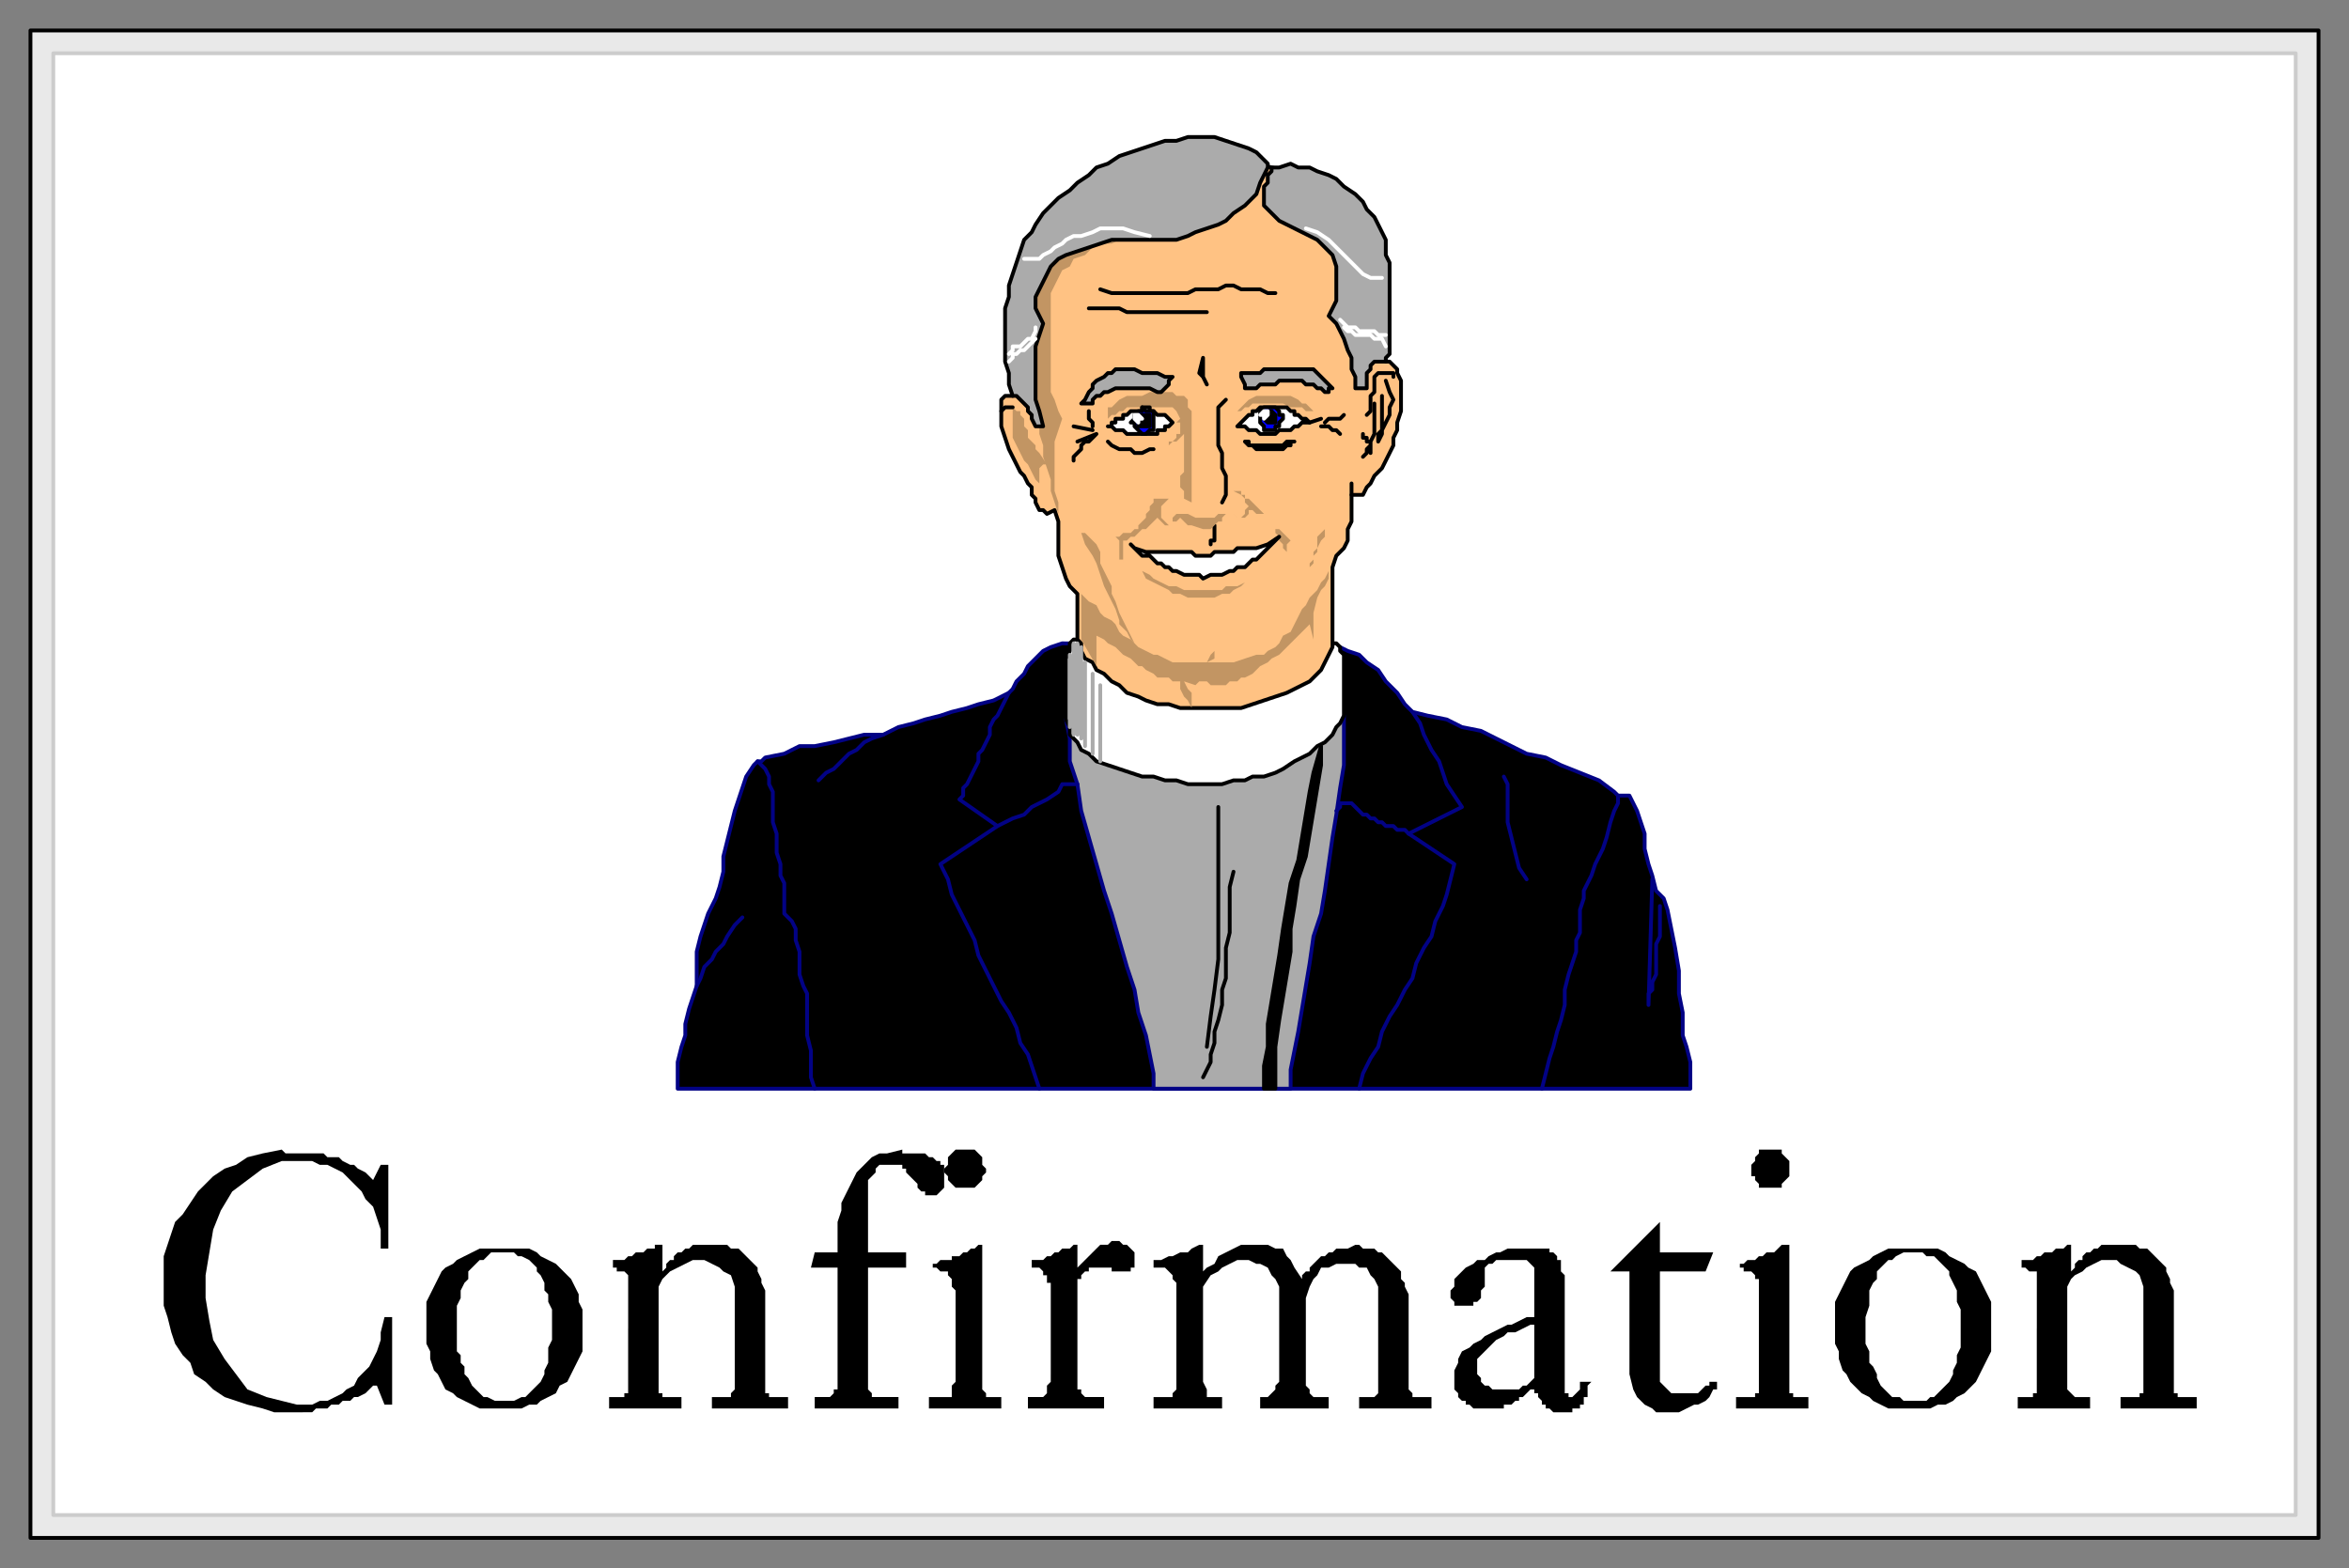 <svg xmlns="http://www.w3.org/2000/svg" fill-rule="evenodd" height="412" preserveAspectRatio="none" stroke-linecap="round" width="617"><rect width="100%" height="100%" fill="#808080" stroke="none"/><style>.brush0{fill:#fff}.pen0{stroke:#000;stroke-width:1;stroke-linejoin:round}.brush2{fill:#000}.pen2{stroke:#020285;stroke-width:1;stroke-linejoin:round}.brush3{fill:#ababab}.brush5{fill:#c29563}.pen4{stroke:none}.pen5{stroke:#fff;stroke-width:1;stroke-linejoin:round}.pen6{stroke:none}</style><path class="pen0" style="fill:#e9e9e9" d="M8 8h601v396H8V8z"/><path class="brush0" style="stroke:#ccc;stroke-width:1;stroke-linejoin:round" d="M14 14h589v384H14V14z"/><path class="pen2 brush2" d="M178 286v-7l1-4 1-3v-3l1-4 1-3 1-3v-9l1-4 1-3 1-3 2-4 1-3 1-4v-4l1-4 1-4 1-4 1-3 1-3 1-3 2-3 1-1h1l1-1h0l5-1 4-2h4l5-1 4-1 4-1h5l4-2 4-1 3-1 4-1 3-1 4-1 3-1 4-1 4-2 1-1 1-2 2-2 1-2 2-2 2-2 2-1 3-1 73 1 2 1 3 1 2 2 3 2 2 3 3 3 2 3 2 2 4 1 5 1 4 2 5 1 4 2 4 2 4 2 5 1 4 2 5 2 5 2 4 3 1 1h3l2 4 1 3 1 3v4l1 4 1 3 1 4 2 2 1 3 1 5 1 5 1 6v6l1 5v6l1 3 1 4v7H178z"/><path class="pen2 brush3" d="m280 189 1 5v6l2 6 1 7 2 7 2 7 2 7 2 6 2 7 2 7 2 6 1 6 2 6 1 5 1 5v4h36v-5l1-5 1-5 1-6 1-6 1-6 1-7 2-6 1-6 1-7 1-7 1-6 1-7 1-6v-13l-73 1z"/><path class="pen0 brush0" d="M280 189v-16l1-2v-2l1-1 69 1h0l1 1v1l1 1v16l-1 2-1 1-1 2-2 2-2 1-2 2-2 1-2 1-3 2-2 1-3 1h-3l-2 1h-3l-3 1h-9l-3-1h-3l-3-1h-3l-3-1-3-1-3-1-3-1-2-2-2-1-1-2-2-2v-2l-1-2z"/><path class="pen0" style="fill:#ffc283" d="M350 169v-20l1-3 2-2 1-2v-3l1-2v-7h3l1-2 1-1 1-2 1-1 1-1 1-2 1-2 1-2v-2l1-2v-2l1-3v-8l-1-2v-1l-1-1-1-1h-1l-7-29-19-21-8-2-51 14-11 22-2 25h-2l-1 1v7l1 3 1 3 1 2 1 2 1 2 1 1 1 2 1 1v2l1 1v1l1 2h1l1 1 2-1 1 3v9l1 3 1 3 1 2 2 2v12l1 1v2l1 2 2 1 1 2 2 1 2 2 2 1 2 2 3 1 2 1 3 1h3l3 1h16l3-1 3-1 3-1 3-1 2-1 2-1 2-1 2-2 1-1 1-2 1-2 1-2v-1z"/><path class="pen0" fill="none" d="M355 130v-3"/><path class="pen2" fill="none" d="m183 259 1-2 1-3 2-2 1-2 2-2 1-2 2-3 2-2m4-41 2 2 1 2v2l1 2v8l1 3v5l1 3v3l1 2v8l2 2 1 2v3l1 3v6l1 3 1 2v11l1 4v7l1 3m18-93-3 1-2 1-2 2-2 1-2 2-2 2-2 1-2 2m50-23-1 2-1 2-1 2-1 1-1 2v2l-1 2-1 2-1 1v2l-1 2-1 2-1 2-1 1v2l-1 1 10 7-15 10 2 4 1 4 2 4 2 4 2 4 1 4 2 4 2 4 2 4 2 3 2 4 1 4 2 3 1 3 1 3 1 3"/><path class="pen2" fill="none" d="m262 217 2-1 2-1 3-1 2-2 2-1 2-1 3-2 1-2h4m88-19 2 3 1 3 2 4 2 3 1 3 1 3 2 3 2 3-14 7 12 8-1 4-1 4-1 3-2 4-1 4-2 3-2 4-1 4-2 3-2 4-2 3-2 4-1 4-2 3-2 4-1 4"/><path class="pen2" fill="none" d="m370 219-1-1h-2l-1-1h-2l-1-1h-1l-1-1h-1 0l-1-1h-1l-1-1-1-1h0l-1-1h-3v1l-1 1m44-9 1 2v10l1 4 1 4 1 4 2 3m24-22v2l-1 2-1 3-1 4-1 3-2 4-1 3-2 4v2l-1 3v6l-1 2v3l-1 3-1 3-1 4v4l-1 4-1 3-1 4-1 3-1 4-1 4m29-55-1 33v-3l1-1v-2l1-2v-8l1-2v-8"/><path class="pen0 brush2" d="M335 286v-11l1-7 1-6 1-6 1-6v-6l1-6 1-7 2-6 1-6 1-6 1-6 1-6v-5h0l-2 7-1 5-1 6-1 6-1 6-2 6-1 6-1 6-1 7-1 6-1 6-1 6v6l-1 5v6h3z"/><path class="pen0" fill="none" d="m324 229-1 4v12l-1 4v8l-1 3v4l-1 4-1 3v3l-1 3v2l-1 2-1 2m4-71v40l-1 8-1 7-1 8"/><path fill="none" d="M282 169v24m1-24v24m1-23v24m1-20v22m2-19v21m2-18v20m-8-28v19" style="stroke:#ababab;stroke-width:1;stroke-linejoin:round"/><path class="pen0" fill="none" d="M335 77h-2l-2-1h-5l-2-1h-2l-2 1h-6l-2 1h-20l-3-1m28 6h-21l-2-1h-8m0 27v2l1 1v1m-5 9v-1l1-1 1-1v-1l1-1h1l1-1 1-1-5 2m-1-4 5 1m35-8-1 1-1 1v10l1 2v4l1 2v5l-1 2m26-22-3 1m9-2-1 1h-3l-1 1m4 3-1-1h-1l-1-1h-2m19-13v-1h-2 0-2 0l-1 1v4l-1 1v4l-1 1"/><path class="pen0" fill="none" d="m364 100 1 3 1 2-1 2v2l-1 2-1 2v1l-1 2v-2l1-1v-9m-2 2v8l-1 2v3m-2-5v1h1v1h1v1l-1 1v1l-1 1m-39 18v4h-1v1m-27-27 1 1 2 1h3l1 1h2l2-1h1"/><path class="pen4 brush5" d="M302 63h-8l-2 1h-3l-2 1-2 2-3 1-1 2-2 1-1 2-1 2-1 2v26l1 2 1 3 1 2-1 3-1 3v13l1 3v3l-1-3-1-3v-3l-1-3-1-3v-3l-1-3v-3l-4-11V76l11-17 22 4z"/><path class="pen4 brush5" d="m272 126 1 1v-4l1-1h1l-2-3-1-1v-1l-1-1-1-1v-2l-1-1v-2l-1-1v-1h-1l-1-1v8l1 2 1 2 1 2 1 1 1 2 1 2z"/><path class="pen0" fill="none" d="m263 108 1-1h2"/><path class="pen4 brush5" d="m311 131 2 1v-24l-1-1v-2l-1-1h-2l-1-1h-6l-2 1h-4l-2 1-1 1-1 1h-1v3l1-1h1l1-1h1l1-1h12l1 1 1 2-1 1h1v3h-1v1l-1 1h-1v1l1-1h1l1-1 1-1v10l-1 1v3l1 1v2z"/><path class="pen0" style="fill:#854002" d="M316 94v5l1 2-1-2-1-1h0l1-4z"/><path class="pen4 brush5" d="M325 108h1l1-1h1l1-1h8l2 1h3l1 1h2l-1-1-1-1h-1l-1-1-2-1h-9l-2 1-1 1-1 1-1 1z"/><path class="pen0" style="fill:#ff9932" d="M327 116h0l1 1h1l1 1h7l1-1h1v-1h1-2l-1 1h0-2 0-7v-1h-1z"/><path class="pen4 brush5" d="m325 136-1-1h-4l-1 1h-5l-2-1h-3l-1 1v1h1l1-1 1 1 1 1h1l3 1h2l1-1 1-1h1v-1l1-1h2l1 1zm-1-7h2v1h1v1h1l1 1 1 1 1 1 1 1h2-4l-1-1h-1v1l-1 1h-1l1-1v-1l1-1-1-1v-1l-1-1-2-1zm-29 19v-1h-1v-5l-1-1h1l1-1h2l1-1h1v-1l1-1 1-1v-1l1-1v-1l1-1v-1h4l-1 1-1 1v3l1 1 1 1h-1l-1-1-1-1-1 1-1 1-1 1h-1l-1 1-1 1h-1l-1 1h-1v6zm3 21-1-2-1-2-1-2-1-2-1-3-1-2v-2l-1-2-1-2-1-2v-3l-1-2-1-1-1-1-1-1h-1l1 3 2 3 1 2 1 3 1 3 1 2 2 4 1 3v1l2 2 1 2 1 1zm38-30 1 1 1 1 1 1h1-1l-1 1v5-3l-1-1v-1l-1-1v-1l-1-1v-1h1zm8 10 1-1v-2l1-1v-1l1-2 1-1v-2l1-1-3 3v3l-1 1v2l-1 1v1zm-17 4-2 1h-3l-1 1h-10l-2-1h-2l-2-1-2-1-1-1-2-1 1 2 2 1 2 1 2 1 1 1h2l2 1h7l2-1h2l1-1 2-1 1-1zm-8 20v-6 4l-1 1-1 2 2-1z"/><path class="pen4 brush5" d="m284 156 1 1 1 1 2 1 1 2 1 1 2 1 1 1 1 2 1 1 2 1 1 1 1 1 2 1 2 1h1l2 1 2 1h16l3-1 3-1h2l1-1 2-1 1-1 1-2 2-1 1-2 1-2 1-2 1-1 1-2 2-2 1-2 1-1 1-2 1-2-1 2v2l-1 2-1 1-1 2-1 4v7l-1-4-1 1-1 1-1 1-1 1-1 1-1 1-1 1-1 1-2 1-1 1-2 1-1 1-1 1-2 1h-1l-1 1h-2l-1 1h-4l-1-1h-2l-1 1-3-1 1 2 1 1v4l-1-2-1-1-1-2v-2h-2l-1-1h-3l-1-1-2-1-1-1h-1l-1-1-1-1-2-1-1-1-1-1-2-1-1-1-2-1v8l-4-7v-12z"/><path class="pen0 brush3" d="m272 112-1-2v-1l-1-1v-1l-1-1-1-1-1-1h-1l-1-3v-3l-1-3V81l1-3v-3l1-3 1-3 1-3 1-3 2-2 1-2 2-3 2-2 2-2 3-2 2-2 3-2 2-2 3-1 3-2 3-1 3-1 3-1 3-1h3l3-1h7l3 1 3 1 3 1 2 1 2 2 1 1v1l-1 2-1 2-1 3-2 2-1 1-3 2-2 2-2 1-3 1-3 1-2 1-3 1h-17l-3 1-3 1-3 1-3 1-2 1-2 2-1 2-1 2-1 2-1 2v3l1 2 1 2-1 3-1 3v14l1 3 1 4h-2zm84-10v-3l-1-2v-3l-1-2-1-3-1-2-1-2-2-2 2-4v-9l-1-3-1-1-2-2-1-1-2-1-2-1-2-1-2-1-2-1-1-1-2-2-1-1v-5l1-1v-2l1-1v-1h2l3-1 2 1h3l2 1 3 1 2 1 2 2 3 2 2 2 1 2 2 2 1 2 1 2 1 2v4l1 2v24l-1 1v1h-3l-1 1v1l-1 1v4h-3zm-30-4h5l1-1h13l1 1 1 1 1 1 1 1 1 1h-1v1h-1l-1-1h-1l-1-1h-2l-1-1h-6l-1 1h-4l-1 1h-3v-1l-1-2v-1zm-42 8 1-1 1-2 1-1v-1l1-1 2-1 1-1h1l1-1h5l2 1h4l2 1h2l-1 1v1l-1 1-1 1h-1l-2-1h-9l-2 1h-1l-1 1h-1l-1 1v1h-2 0-1z"/><path class="pen5" fill="none" d="M272 86v1l-1 2h-1l-1 1-1 1h-2v1l-1 1m7-4-1 1-1 1-1 1h-1l-1 1h-1v1l-1 1m37-33-4-1-3-1h-6l-2 1-3 1h-2l-2 1-1 1-2 1-1 1-2 1-1 1h-4m74-8 3 1 3 2 2 2 3 3 2 2 2 2 2 1h3m-11 11 1 1 1 1h2l1 1h4l1 1h2m-11-2 1 1h1l1 1h4l1 1h2l1 2"/><path class="pen0 brush0" d="M300 114h4v-1h2v-1h1l1-1h0l-1-1-1-1h-2l-1-1h-1v-1h-2v1h-2 0-1l-1 1h0-1v1h-2v1h-1v1h-1 1l1 1h2l1 1h4zm25-2 1-1 1-1h0l1-1h1v-1h1l1-1h7l1 1h1v1h1l1 1h1l1 1h-2l-1 1h0-1l-1 1h0-1 0-2 0l-1 1h-1 0-2 0-1l-1-1h-2 0l-1-1h-1 0-1zm-28 31 1 1 3 1h12l1 1h4l1-1h5l1-1h5l3-1 3-2-1 1-1 1-1 1-1 1-1 1-1 1h-1l-1 1-1 1h-2l-1 1h-1l-2 1h-3l-2 1-1-1h-4l-2-1h-1l-1-1h-1l-1-1h-1l-1-1-1-1h-2l-1-1-1-1-1-1z"/><path class="pen0" d="M300 114h1l1-1h1v-2h0v-2h0v-1h-1 0-1l-1-1v1h-1 0l-1 1h0v1l-1 1h1v1h0l1 1h0l1 1h0zm34-1h1v-1h1v-1l1-1h0v-1h-1v-1h0l-1-1h0-1 0-2 0l-1 1v1h0v1h0v1h0l1 1v1h2z" style="fill:#00f"/><path class="pen0 brush2" d="M300 112h2v-2h0v-1h-2 0-1v1h0v2h1zm34-1h1v-1h0v-1h0l-1-1h0-1v1h-1v1h0l1 1h1z"/><path class="pen5 brush0" d="M299 111v-1h1l-1-1h0-1v1h0l1 1zm33-1 1-1h0v-1h-1 0l-1 1h1v1z"/><path class="pen6 brush2" d="M309 338v-1l-1-1v-1l-1-1-1-1h-3v-2h2l2-1h1l2-1h2l1-1 2-1h1v7l1-1 2-1 1-2 2-1 2-1 2-1h7l2 1h2l1 2 1 1 1 2 2 3v-1l1-1h1v-1l1-1 1-1 1-1h1l1-1h1l1-1h3l2-1h1l1 1h3l1 1h1l1 1 1 1 1 1 1 1 1 1v2l1 1v1l1 2v25l1 1v1h5v3h-19v-3h4l1-1v-28l-1-2-1-1-1-2h-2l-1-1h-5l-2 1h-2l-1 2-1 1-1 2-1 3v23l1 1v1l1 1h4v3h-18v-3h2l1-1 1-1v-1l1-1v-25l-1-2-1-1-1-2-2-1h-1l-2-1h-3l-2 1-2 1-1 1-2 1-2 3v25l1 2v2h4v3h-18v-3h5v-1l1-1v-27zm226 11v-15h-2l-1-1h-1v-2h3l1-1h1l1-1h2l1-1h2l1-1h1v7l1-1v-1l1-1h1v-1l1-1h1l1-1h1l1-1h9l1 1h2l1 1 1 1 1 1 1 1 1 1v1l1 2v1l1 2v27h1v1h5v3h-20v-3h5v-1h1v-28l-1-3-1-1-2-1-2-1-1-1h-4l-2 1-2 1-1 1-2 1-1 1-1 2v27l1 1 1 1h4v3h-19v-3h4v-1h1v-17zm-53 0v-7l1-2 1-2 1-2 1-2 1-1 2-1 2-1 1-1 2-1 2-1h13l2 1 1 1 2 1 2 1 1 1 2 1 1 2 1 2 1 2 1 2v13l-1 2-1 2-1 2-1 2-1 1-2 2-2 1-1 1-2 1h-2l-2 1h-11l-2-1-2-1-1-1-2-1-1-1-2-2-1-2-1-1-1-3v-2l-1-2v-4zm-17-47h3v1l1 1 1 1v4l-1 1-1 1v1h-6v-1l-1-1v-1h-1v-3l1-1v-1l1-1v-1h3zm-3 48v-14h-1v-1l-1-1h-2v-1h-1v-1h1l1-1h2l1-1h1l1-1h2l1-1 1-1h2v39h1v1h4v3h-19v-3h5v-1h1v-16zm-34-16h-5l13-13v8h14l-2 5h-12v29l1 1 1 1 1 1h7l1-1 1-1h1v-1h2v2h-1l-1 2-1 1-2 1h-1l-2 1-2 1h-6l-1-1-2-1-1-1-1-1-1-2-1-4v-27zm-25 12v-13l-1-1-1-1h-8l-1 1h-1l-1 1v5l-1 1v2l-1 1h-1v1h-5v-1l-1-1v-2l1-1v-2l1-1 1-1 1-1 2-1 1-1h2l1-1 2-1h1l2-1h11v1h1l1 1v1h1v3l1 1v31h1v1h1l1-1 1-1v-2h3l-1 1v3h-1v2h-1v1h-2v1h-5l-1-1h-1v-1h-1v-1l-1-1v-1h-1v-1h-1l-1 1-1 1h-1v1h-1l-1 1h-2v1h-8l-1-1h-1v-1h-1l-1-1v-1l-1-1v-5l1-2v-1l1-2 2-1 1-1 2-1 1-1 2-1 2-1 2-1h1l2-1 2-1h2zm-127 15v-24h-1v-2h-1v-1l-1-1h-2v-2h3l1-1h1l1-1h1l1-1h2l1-1h1v6l1-1 1-1 2-2 1-1 1-1h2l1-1h2l1 1h1l1 1 1 1v4h-1v1h-5v-1h-6v1h-1l-1 1v1h-1v29h1v1l1 1h5v3h-20v-3h4l1-1v-2l1-1v-2zm-22-59h2l1 1 1 1v2l1 1v1l-1 1v1l-1 1-1 1h-5l-1-1-1-1v-1l-1-1v-1l1-1v-2l1-1 1-1h3zm-3 48v-11l-1-1v-2l-1-1v-1h-2l-1-1h-1v-1h1l1-1h3v-1h2l1-1h1l1-1h1l1-1h1v38l1 1v1h4v3h-19v-3h6v-3l1-1v-13z"/><path class="pen6 brush2" d="M220 333h-7l1-4h6v-8l1-3v-2l1-2 1-2 1-2 1-2 1-1 2-2 1-1 2-1h2l4-1v1h6l1 1h1l1 1h1v1h1v6l-1 1-1 1h-3v-1h-1l-1-1v-1l-1-1-1-1-1-1v-1h-1v-1h-6l-1 1v1l-1 1-1 1v19h10v4h-10v32l1 1v1h7v3h-22v-3h4l1-1v-1h1v-32zm-55 16v-14l-1-1h-2v-1h-1v-2h3l1-1h1l1-1h2l1-1h2v-1h2v7l1-1v-1l1-1h1v-1l1-1h1l1-1h1l1-1h9l1 1h2l1 1 1 1 1 1 1 1 1 1v1l1 2v1l1 2v27h1v1h5v3h-20v-3h5v-1l1-1v-27l-1-3-2-1-1-1-2-1-2-1h-3l-2 1-2 1-2 1-1 1-1 1-1 2v28h1v1h5v3h-19v-3h4v-1h1v-17zm-53 0v-7l1-2 1-2 1-2 1-2 1-1 2-1 1-1 2-1 2-1 2-1h13l2 1 1 1 2 1 2 1 1 1 1 1 2 2 1 2 1 2v2l1 2v11l-1 2-1 2-1 2-1 2-2 1-1 2-2 1-2 1-1 1h-2l-2 1h-11l-2-1-2-1-2-1-1-1-2-1-1-2-1-2-1-1-1-3v-2l-1-2v-4zm-12-21v-5l-1-3-1-3-2-2-1-2-2-2-1-1-2-2-2-1-2-1h-2l-2-1h-8l-5 2-4 3-4 3-3 5-2 5-1 6-1 6v6l1 6 1 5 3 5 3 4 3 4 5 2 8 2h4l2-1h2l2-1 2-1 1-1 2-1 1-2 2-2 1-1 1-2 1-2 1-3v-2l1-4h2v23h-2l-2-5h-1l-1 1-1 1-2 1h-1l-1 1h-2l-1 1h-2l-1 1h-3l-1 1H72l-3-1-4-1-3-1-3-1-3-2-2-2-3-2-1-3-2-2-2-3-1-3-1-4-1-3v-13l1-3 1-3 1-3 2-2 2-3 2-3 2-2 2-2 3-2 3-1 3-2 4-1 5-1 1 1h10l1 1h3l1 1 2 1h1l1 1 2 1 2 2 2-4h2v22h-2z"/><path class="brush0" d="M515 349v-5l-1-2v-3l-1-2-1-2v-1l-1-1-1-1-1-1-1-1h-2l-1-1h-5l-2 1-1 1h-1l-1 1-1 1-1 1v2l-1 1-1 2v4l-1 3v7l1 2v3l1 1 1 2v1l1 2 1 1 1 1 1 1h2l1 1h6l1-1h1l1-1 1-1 1-1 1-1 1-2v-1l1-2v-2l1-2v-5zm-112-1h-1l-2 1-2 1h-2l-1 1-2 1-1 1-1 1-1 1-1 1-1 1v4l1 1v1l1 1h1l1 1h7l1-1h1l1-1 1-1v-14zm-258 1v-5l-1-2v-2l-1-1v-2l-1-2-1-1v-1l-1-1-1-1-2-1h-1l-1-1h-6l-1 1-1 1h-1l-1 1-1 1-1 1v2l-1 1-1 2v2l-1 2v12l1 1v2l1 1v2l1 1 1 2 1 1 1 1 1 1h1l2 1h5l2-1h1l1-1 1-1 1-1 1-1 1-2v-1l1-2v-4l1-2v-3z" style="stroke:none"/></svg>
